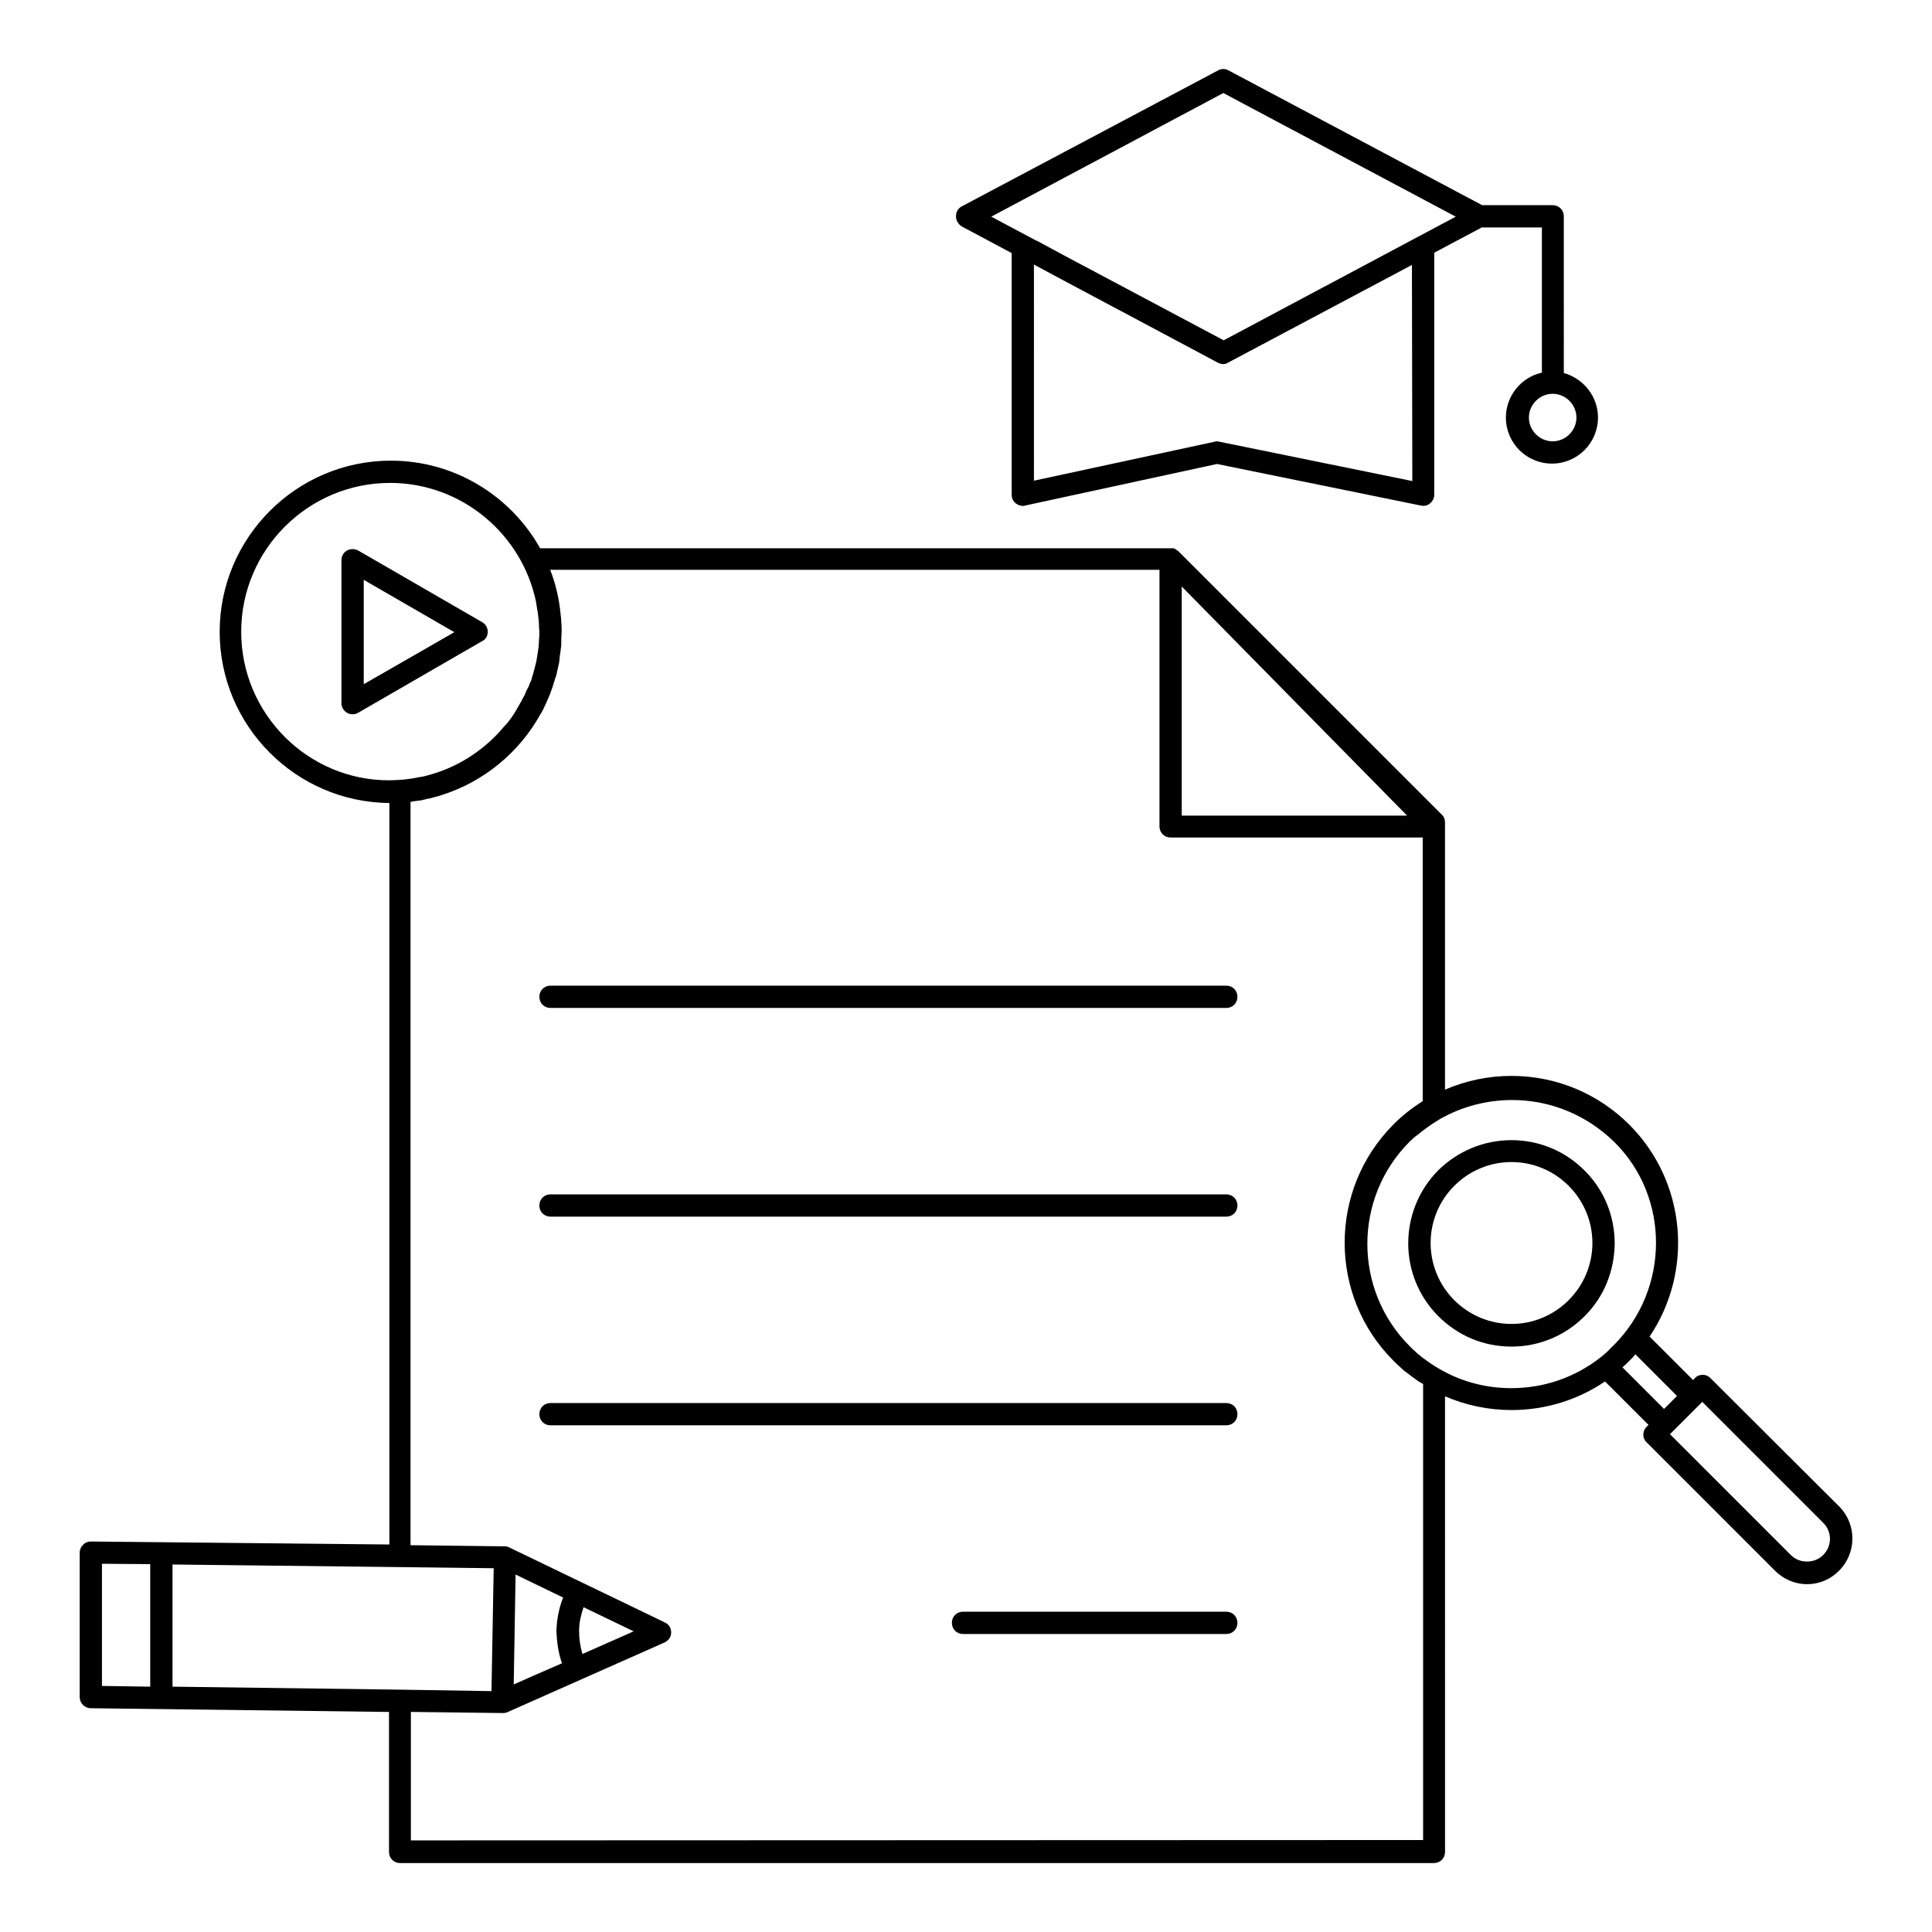 <?xml version="1.0" encoding="UTF-8"?>
<!-- Uploaded to: ICON Repo, www.svgrepo.com, Generator: ICON Repo Mixer Tools -->
<svg fill="#000000" width="800px" height="800px" version="1.1" viewBox="144 144 512 512" xmlns="http://www.w3.org/2000/svg">
 <g>
  <path d="m631.44 543.27-34.145-34.047c-0.59-0.59-1.277-0.887-2.066-0.887-0.789 0-1.574 0.297-2.066 0.887l-0.492 0.492-11.512-11.512c11.609-17.219 9.84-40.836-5.312-56.09-8.363-8.363-19.484-12.988-31.293-12.988-6.199 0-12.102 1.277-17.613 3.641v-70.848c0-0.789-0.297-1.574-0.887-2.066l-69.668-69.668c-0.098-0.098-0.195-0.195-0.395-0.297 0 0-0.098-0.098-0.098-0.098-0.098-0.098-0.195-0.098-0.297-0.195 0 0-0.098 0-0.098-0.098-0.195-0.098-0.297-0.098-0.492-0.195h-0.492-0.098-167.28c-7.773-13.875-22.633-23.223-39.559-23.223-24.992 0-45.363 20.367-45.363 45.363 0 24.895 20.172 45.164 44.969 45.363v196.5l-79.109-0.789c-0.789 0-1.574 0.297-2.066 0.887-0.59 0.59-0.887 1.277-0.887 2.066v38.277c0 1.574 1.277 2.953 2.953 2.953l79.016 0.984v37.098c0 1.672 1.277 2.953 2.953 2.953l273.95-0.004c1.672 0 2.953-1.277 2.953-2.953l-0.004-120.74c5.512 2.363 11.414 3.641 17.613 3.641 8.953 0 17.516-2.656 24.797-7.578l11.512 11.512-0.492 0.492c-1.18 1.18-1.18 3.051 0 4.133l34.047 34.047c2.262 2.262 5.312 3.543 8.461 3.543 3.246 0 6.199-1.277 8.461-3.543 4.731-4.719 4.731-12.297 0.105-17.02zm-174.27-243.84 59.73 60.715h-59.73zm-249.25 12.004c0-21.746 17.711-39.457 39.457-39.457 18.992 0 34.934 13.578 38.672 31.488v0.098c0.098 0.59 0.195 1.18 0.297 1.77 0 0.195 0 0.297 0.098 0.492 0.098 0.492 0.098 0.984 0.195 1.477 0 0.297 0.098 0.59 0.098 0.887 0 0.395 0.098 0.789 0.098 1.18 0 0.59 0 1.18 0.098 1.871v0.297c0 0.688 0 1.379-0.098 1.969v0.395c0 0.492-0.098 1.082-0.098 1.574 0 0.195-0.098 0.395-0.098 0.59-0.098 0.395-0.098 0.887-0.195 1.277 0 0.195-0.098 0.492-0.098 0.688-0.098 0.395-0.098 0.789-0.195 1.18-0.098 0.297-0.098 0.492-0.195 0.789-0.098 0.395-0.195 0.789-0.297 1.18-0.098 0.297-0.098 0.492-0.195 0.688-0.098 0.395-0.195 0.789-0.297 1.082-0.098 0.195-0.195 0.492-0.195 0.688-0.098 0.395-0.195 0.789-0.395 1.082-0.098 0.195-0.195 0.395-0.297 0.688-0.098 0.395-0.297 0.789-0.492 1.082-0.098 0.195-0.195 0.395-0.297 0.59-0.195 0.395-0.297 0.789-0.492 1.18-0.098 0.195-0.195 0.395-0.297 0.492-0.195 0.395-0.395 0.789-0.59 1.18-0.098 0.195-0.195 0.297-0.297 0.492-0.195 0.395-0.492 0.789-0.688 1.18-0.098 0.098-0.195 0.297-0.195 0.395-0.297 0.395-0.492 0.887-0.789 1.277-0.098 0.098-0.098 0.195-0.195 0.297-0.297 0.395-0.59 0.887-0.887 1.277-0.098 0.098-0.098 0.098-0.195 0.195-0.297 0.492-0.688 0.887-1.082 1.277 0 0-0.098 0.098-0.098 0.098-0.395 0.492-0.789 0.887-1.18 1.379-5.117 5.609-11.711 9.742-19.285 11.711-0.59 0.195-1.18 0.297-1.77 0.395h-0.098c-1.871 0.395-3.738 0.688-5.707 0.789-0.789 0-1.574 0.098-2.363 0.098-21.652 0.109-39.363-17.605-39.363-39.352zm-24.109 279.55-12.793-0.195v-32.375l12.793 0.098zm66.125 0.789h-0.098l-60.121-0.789v-32.375l60.223 0.688 24.895 0.297-0.59 32.57zm2.953 39.949v-34.047l24.109 0.297h0.395 0.195c0.195 0 0.297-0.098 0.492-0.098h0.098l41.918-18.598c1.082-0.492 1.77-1.477 1.77-2.656 0-1.18-0.59-2.164-1.672-2.656l-41.23-19.875c-0.395-0.195-0.789-0.297-1.277-0.297l-24.895-0.297v-197c0.195 0 0.297 0 0.492-0.098 0.492-0.098 0.984-0.098 1.477-0.195 0.297 0 0.492-0.098 0.789-0.098 0.395-0.098 0.887-0.195 1.277-0.297 0.297-0.098 0.688-0.195 0.984-0.195 0.395-0.098 0.688-0.195 1.082-0.297 0.492-0.098 0.984-0.297 1.477-0.395 0.195-0.098 0.395-0.098 0.59-0.195 11.316-3.543 20.762-11.414 26.371-21.648 0.098-0.098 0.098-0.195 0.195-0.297 0.297-0.492 0.59-1.082 0.789-1.574 0.098-0.195 0.195-0.395 0.297-0.59 0.195-0.492 0.395-0.887 0.59-1.379 0.098-0.195 0.195-0.492 0.297-0.688 0.195-0.395 0.395-0.887 0.492-1.277 0.098-0.297 0.195-0.492 0.297-0.789 0.098-0.395 0.297-0.789 0.395-1.277 0.098-0.297 0.195-0.59 0.297-0.887 0.098-0.395 0.195-0.789 0.395-1.18 0.098-0.297 0.195-0.59 0.195-0.887 0.098-0.395 0.195-0.789 0.297-1.277 0.098-0.297 0.098-0.59 0.195-0.887 0.098-0.395 0.195-0.887 0.195-1.277 0-0.297 0.098-0.59 0.098-0.887 0.098-0.492 0.098-0.887 0.195-1.379 0-0.297 0.098-0.492 0.098-0.789 0.098-0.492 0.098-1.082 0.098-1.672v-0.59c0-0.789 0.098-1.477 0.098-2.262 0-0.789 0-1.574-0.098-2.262v-0.195c0-0.688-0.098-1.379-0.195-2.066v-0.098c-0.395-4.035-1.277-7.871-2.754-11.609h161.48v67.996c0 1.672 1.277 2.953 2.953 2.953l66.805-0.008v69.863c-2.754 1.77-5.312 3.738-7.676 6.102l-0.098 0.098c-17.219 17.32-17.219 45.363 0 62.582 0.098 0.098 0.098 0.098 0.195 0.195 0.492 0.492 0.984 0.984 1.574 1.477 0.098 0.098 0.195 0.195 0.297 0.297 0.492 0.492 0.984 0.887 1.574 1.277 0.098 0.098 0.195 0.195 0.395 0.297 0.492 0.395 0.984 0.789 1.574 1.18 0.098 0.098 0.297 0.195 0.395 0.297 0.492 0.395 0.984 0.688 1.574 0.984 0.098 0.098 0.195 0.098 0.297 0.195v120.84zm40.047-46.938-7.676 3.344-5.117 2.262 0.492-29.125 12.594 6.102c-1.082 2.754-1.672 5.707-1.77 8.758 0.102 2.953 0.492 5.906 1.477 8.66zm4.527-8.559c0-2.164 0.492-4.231 1.18-6.297l13.285 6.394-13.578 6.004c-0.59-1.969-0.887-4.035-0.887-6.102zm274.14-75.672c-0.395 0.395-0.789 0.688-1.082 1.082l-0.492 0.492c-0.297 0.297-0.59 0.492-0.887 0.789-0.395 0.297-0.688 0.59-1.082 0.887-6.691 5.215-14.859 8.07-23.52 8.07-6.887 0-13.48-1.77-19.285-5.215-1.379-0.789-2.656-1.672-3.836-2.559-0.098-0.098-0.195-0.098-0.297-0.195-0.492-0.395-1.082-0.887-1.574-1.277-0.098-0.098-0.195-0.195-0.297-0.297-0.59-0.492-1.18-1.082-1.672-1.574-14.957-14.957-14.957-39.262 0-54.219 0.59-0.59 1.18-1.082 1.77-1.574 0.098 0 0.098-0.098 0.195-0.098 1.871-1.574 3.938-3.051 6.102-4.328 5.707-3.246 12.301-5.019 19.09-5.019 10.234 0 19.875 4.035 27.16 11.219 14.664 14.555 14.664 38.859-0.293 53.816zm13.383 16.828-11.02-11.02c0.59-0.492 1.18-1.082 1.77-1.672 0.59-0.59 1.18-1.18 1.672-1.77l11.02 11.02zm42.211 38.672c-1.18 1.18-2.656 1.77-4.328 1.77s-3.148-0.59-4.328-1.77l-31.98-31.98 8.562-8.562 31.98 31.98c2.457 2.363 2.457 6.199 0.094 8.562z"/>
  <path d="m563.84 454.12c-5.117-5.117-12.004-7.969-19.285-7.969s-14.168 2.856-19.387 7.969c-10.629 10.727-10.629 28.043 0 38.672 5.215 5.215 12.004 8.07 19.387 8.07 7.281 0 14.168-2.856 19.285-7.969 5.215-5.117 7.969-12.004 8.07-19.285-0.004-7.481-2.856-14.371-8.07-19.488zm-4.133 34.441c-4.035 4.035-9.445 6.297-15.152 6.297s-11.121-2.262-15.152-6.297c-8.363-8.363-8.363-21.941 0-30.309 4.035-4.035 9.445-6.297 15.152-6.297s11.121 2.262 15.152 6.297c4.035 4.035 6.297 9.445 6.297 15.152 0 5.711-2.262 11.121-6.297 15.156z"/>
  <path d="m273.26 311.44c0-1.082-0.59-2.066-1.477-2.559l-32.867-18.992c-0.887-0.492-2.066-0.492-2.953 0-0.887 0.492-1.477 1.477-1.477 2.559v37.883c0 1.082 0.59 2.066 1.477 2.559 0.492 0.297 0.984 0.395 1.477 0.395s0.984-0.098 1.477-0.395l32.867-18.992c0.887-0.391 1.477-1.375 1.477-2.457zm-32.863 13.875v-27.652l24.008 13.875z"/>
  <path d="m398.82 203.98 13.285 7.086v64.059c0 0.887 0.395 1.77 1.082 2.262 0.492 0.395 1.18 0.688 1.871 0.688 0.195 0 0.395 0 0.59-0.098l50.871-11.02 54.023 11.02c0.887 0.195 1.77 0 2.461-0.59 0.688-0.59 1.082-1.379 1.082-2.262v-64.156l12.594-6.691h15.941v38.473c-5.41 1.18-9.543 6.102-9.543 11.906 0 6.789 5.512 12.203 12.203 12.203 6.789 0 12.203-5.512 12.203-12.203 0-5.609-3.836-10.332-9.055-11.809l-0.004-41.523c0-1.672-1.277-2.953-2.953-2.953h-18.695l-67.207-35.719c-0.887-0.492-1.871-0.492-2.754 0l-67.895 36.016c-0.984 0.492-1.574 1.477-1.574 2.656-0.004 1.082 0.59 2.066 1.473 2.656zm162.95 50.676c0 3.445-2.856 6.297-6.297 6.297-3.445 0-6.297-2.856-6.297-6.297 0-3.445 2.856-6.297 6.297-6.297s6.297 2.856 6.297 6.297zm-43.492 16.828-51.168-10.43c-0.195 0-0.395-0.098-0.59-0.098-0.195 0-0.395 0-0.59 0.098l-47.922 10.332-0.004-57.27 6.789 3.641 41.918 22.336c0.395 0.195 0.887 0.395 1.379 0.395 0.492 0 0.984-0.098 1.379-0.395l48.707-25.879zm-50.086-102.83 61.598 32.766-12.004 6.394-49.496 26.371-32.57-17.32-9.445-5.019-7.477-4.035h-0.098l-12.004-6.394z"/>
  <path d="m468.98 405.21h-179.09c-1.672 0-2.953 1.277-2.953 2.953 0 1.672 1.277 2.953 2.953 2.953h179.09c1.672 0 2.953-1.277 2.953-2.953s-1.281-2.953-2.953-2.953z"/>
  <path d="m468.98 460.52h-179.09c-1.672 0-2.953 1.277-2.953 2.953 0 1.672 1.277 2.953 2.953 2.953h179.09c1.672 0 2.953-1.277 2.953-2.953s-1.281-2.953-2.953-2.953z"/>
  <path d="m468.98 515.82h-179.09c-1.672 0-2.953 1.277-2.953 2.953 0 1.672 1.277 2.953 2.953 2.953h179.09c1.672 0 2.953-1.277 2.953-2.953s-1.281-2.953-2.953-2.953z"/>
  <path d="m468.98 571.12h-69.766c-1.672 0-2.953 1.277-2.953 2.953 0 1.672 1.277 2.953 2.953 2.953h69.766c1.672 0 2.953-1.277 2.953-2.953 0-1.676-1.281-2.953-2.953-2.953z"/>
 </g>
</svg>